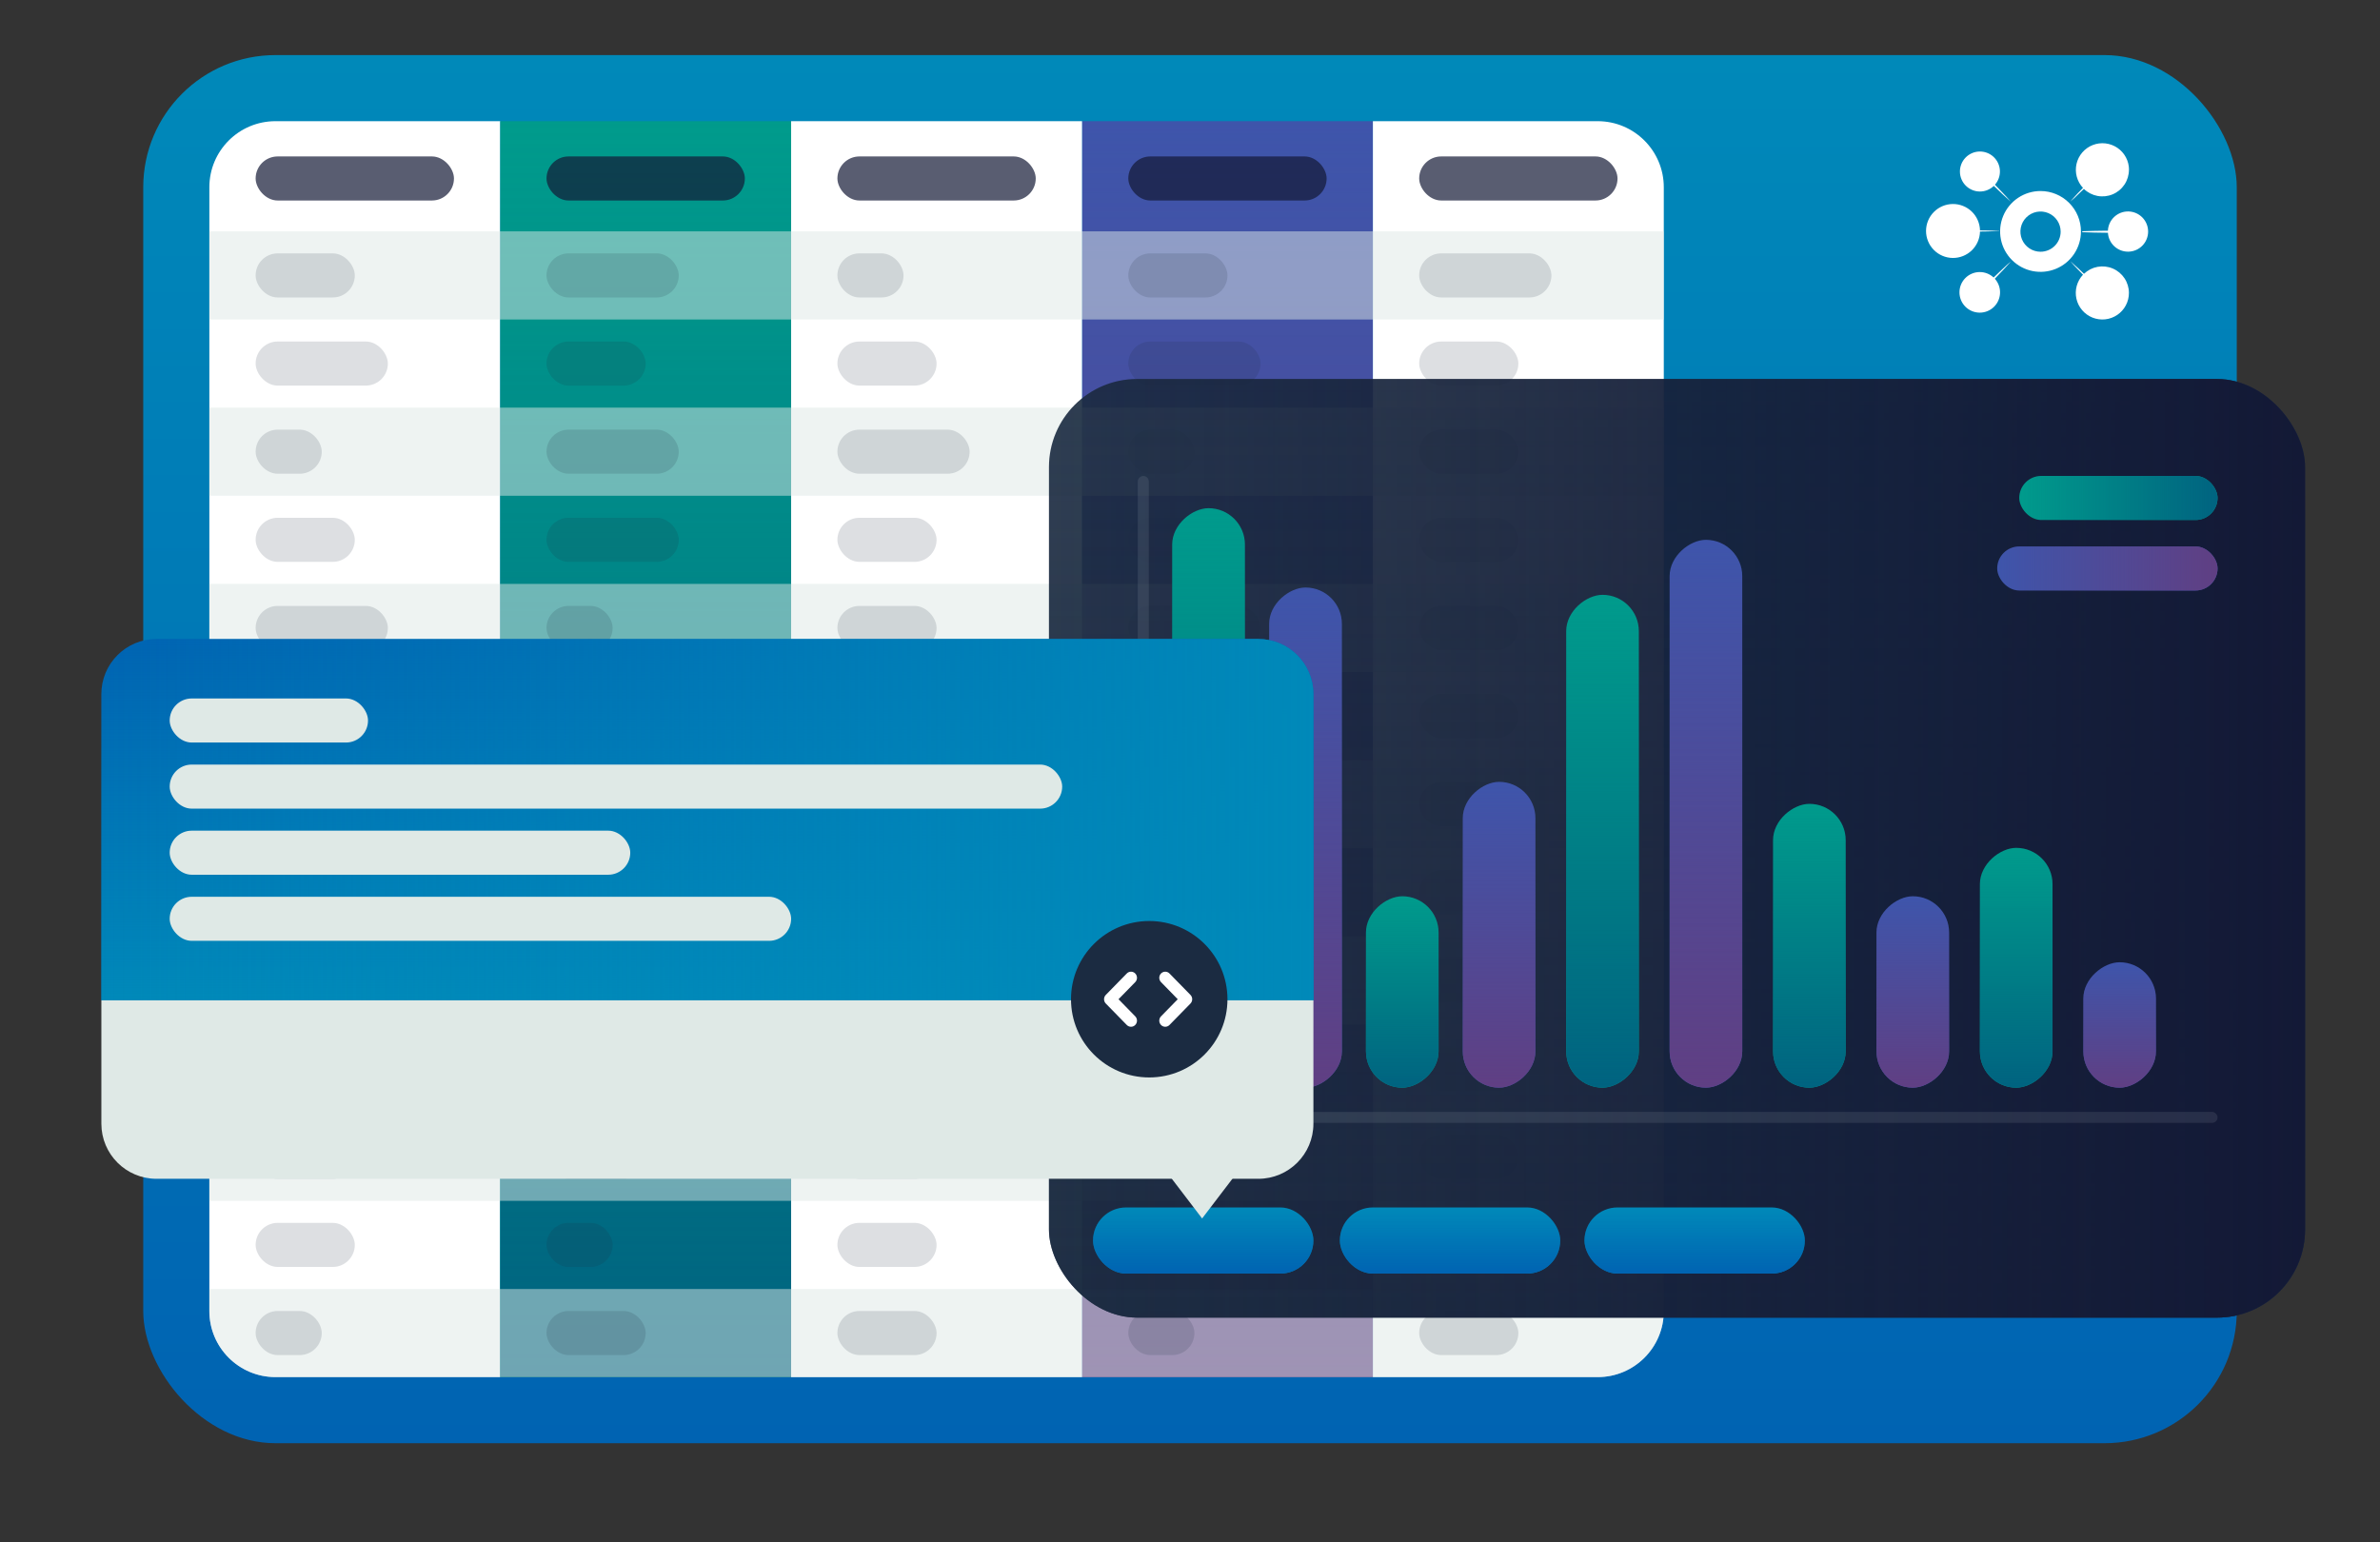 <svg width="1080" height="700" viewBox="0 0 1080 700" fill="none" xmlns="http://www.w3.org/2000/svg">
<rect x="0" y="0" width="1080" height="700" fill="#333333" stroke="none"/>
<rect x="65" y="25" width="950" height="630" rx="60" fill="url(#paint0_linear_18_599)"/>
<path d="M907.194 104.789V104.873C905.436 104.957 903.593 104.957 901.834 105.04L898.485 105.091C898.416 108.315 897.079 111.382 894.763 113.625C892.446 115.869 889.338 117.108 886.114 117.074C882.889 117.04 879.808 115.735 877.54 113.443C875.272 111.15 874 108.056 874 104.831C874 101.606 875.272 98.512 877.54 96.219C879.808 93.927 882.889 92.622 886.114 92.588C889.338 92.554 892.446 93.793 894.763 96.037C897.079 98.281 898.416 101.347 898.485 104.571L901.834 104.622C903.593 104.705 905.436 104.705 907.194 104.789Z" fill="white"/>
<path d="M966.069 132.928C966.071 134.896 965.591 136.835 964.671 138.575C963.752 140.315 962.421 141.803 960.794 142.911C959.166 144.018 957.293 144.71 955.337 144.927C953.381 145.143 951.401 144.878 949.572 144.154C947.742 143.43 946.117 142.269 944.839 140.772C943.56 139.275 942.668 137.489 942.239 135.568C941.811 133.647 941.858 131.651 942.379 129.753C942.899 127.854 943.876 126.113 945.224 124.679L942.787 122.167C941.698 120.994 940.526 119.822 939.521 118.565C940.777 119.738 941.95 120.827 943.122 121.832L945.676 124.26C947.379 122.627 949.524 121.53 951.845 121.104C954.166 120.679 956.56 120.944 958.732 121.867C960.903 122.79 962.756 124.33 964.06 126.297C965.364 128.263 966.063 130.568 966.069 132.928Z" fill="white"/>
<path d="M905.855 125.81L905.21 126.505C906.825 128.292 907.677 130.64 907.581 133.048C907.486 135.455 906.452 137.729 904.7 139.382C902.948 141.036 900.618 141.937 898.209 141.894C895.8 141.85 893.505 140.864 891.814 139.148C890.123 137.432 889.172 135.121 889.165 132.712C889.157 130.303 890.093 127.987 891.773 126.26C893.453 124.533 895.742 123.533 898.15 123.474C900.559 123.415 902.895 124.301 904.657 125.944L905.352 125.307L908.953 121.874C910.126 120.785 911.382 119.529 912.554 118.607C911.382 119.864 910.293 121.036 909.288 122.209L905.855 125.81Z" fill="white"/>
<path d="M966.07 77.069C966.072 79.437 965.376 81.753 964.07 83.728C962.764 85.703 960.904 87.249 958.725 88.174C956.545 89.098 954.141 89.36 951.813 88.927C949.485 88.493 947.337 87.384 945.636 85.737L943.04 88.207C941.92 89.382 940.717 90.474 939.438 91.474C940.611 90.217 941.7 89.045 942.705 87.873L945.217 85.276C943.878 83.838 942.911 82.094 942.399 80.196C941.888 78.298 941.849 76.305 942.284 74.388C942.719 72.471 943.617 70.69 944.897 69.2C946.178 67.709 947.804 66.554 949.633 65.835C951.463 65.117 953.44 64.856 955.393 65.076C957.346 65.296 959.216 65.989 960.839 67.097C962.463 68.204 963.791 69.692 964.709 71.43C965.626 73.168 966.105 75.104 966.103 77.069H966.07Z" fill="white"/>
<path d="M912.471 91.557C911.215 90.385 910.042 89.296 908.87 88.291L905.269 84.858L904.75 84.38C903.039 86.027 900.752 86.939 898.377 86.919C896.003 86.899 893.73 85.95 892.048 84.275C890.365 82.599 889.405 80.331 889.375 77.957C889.345 75.582 890.246 73.291 891.886 71.573C893.525 69.855 895.773 68.849 898.146 68.768C900.519 68.688 902.829 69.541 904.581 71.144C906.333 72.747 907.387 74.973 907.517 77.344C907.647 79.715 906.843 82.042 905.277 83.828L905.771 84.355L909.205 87.956C910.294 89.129 911.55 90.385 912.471 91.557Z" fill="white"/>
<path d="M974.778 105.041C974.792 107.419 973.877 109.708 972.228 111.422C970.58 113.136 968.328 114.138 965.951 114.217C963.575 114.295 961.261 113.444 959.503 111.842C957.745 110.241 956.681 108.017 956.538 105.644L955.6 105.627L950.24 105.543C948.481 105.46 946.639 105.46 944.88 105.376V104.957C946.639 104.873 948.481 104.873 950.24 104.79L955.6 104.706H956.529C956.631 102.325 957.66 100.077 959.396 98.445C961.132 96.812 963.438 95.923 965.821 95.967C968.204 96.012 970.475 96.987 972.149 98.684C973.823 100.381 974.766 102.666 974.778 105.049V105.041Z" fill="white"/>
<path d="M925.955 86.7C922.328 86.7 918.782 87.776 915.766 89.791C912.75 91.806 910.399 94.671 909.011 98.022C907.623 101.373 907.259 105.061 907.967 108.619C908.675 112.176 910.422 115.444 912.987 118.009C915.551 120.574 918.819 122.321 922.377 123.029C925.935 123.736 929.622 123.373 932.974 121.985C936.325 120.597 939.189 118.246 941.205 115.23C943.22 112.214 944.296 108.668 944.296 105.041C944.297 102.632 943.823 100.246 942.902 98.021C941.98 95.795 940.63 93.773 938.926 92.07C937.223 90.366 935.201 89.015 932.975 88.094C930.749 87.173 928.364 86.699 925.955 86.7ZM925.955 114.253C924.15 114.253 922.385 113.717 920.884 112.714C919.383 111.711 918.213 110.286 917.522 108.618C916.831 106.95 916.65 105.114 917.002 103.344C917.354 101.573 918.224 99.946 919.5 98.67C920.777 97.393 922.404 96.524 924.174 96.171C925.945 95.819 927.78 96 929.448 96.691C931.116 97.382 932.542 98.552 933.545 100.053C934.548 101.554 935.083 103.319 935.083 105.124C935.083 107.545 934.122 109.867 932.41 111.579C930.698 113.291 928.376 114.253 925.955 114.253Z" fill="white"/>
<path d="M95 85C95 68.431 108.431 55 125 55H227V625H125C108.431 625 95 611.569 95 595V85Z" fill="white"/>
<rect x="227" y="55" width="132" height="570" fill="#009B8C"/>
<rect x="227" y="55" width="132" height="570" fill="url(#paint1_linear_18_599)"/>
<rect x="491" y="55" width="132" height="570" fill="#3E55AB"/>
<rect x="491" y="55" width="132" height="570" fill="url(#paint2_linear_18_599)"/>
<rect x="359" y="55" width="132" height="570" fill="white"/>
<path d="M623 55H725C741.569 55 755 68.431 755 85V595C755 611.569 741.569 625 725 625H623V55Z" fill="white"/>
<rect x="95" y="105" width="660" height="40" fill="#DFE9E6" fill-opacity="0.5"/>
<rect x="95" y="185" width="660" height="40" fill="#DFE9E6" fill-opacity="0.5"/>
<rect x="95" y="265" width="660" height="40" fill="#DFE9E6" fill-opacity="0.5"/>
<rect x="95" y="345" width="660" height="40" fill="#DFE9E6" fill-opacity="0.5"/>
<rect x="95" y="425" width="660" height="40" fill="#DFE9E6" fill-opacity="0.5"/>
<rect x="95" y="505" width="660" height="40" fill="#DFE9E6" fill-opacity="0.5"/>
<path d="M95 585H755V595C755 611.569 741.569 625 725 625H125C108.431 625 95 611.569 95 595V585Z" fill="#DFE9E6" fill-opacity="0.5"/>
<rect x="116" y="115" width="45" height="20" rx="10" fill="#1B2B41" fill-opacity="0.15"/>
<rect x="116" y="155" width="60" height="20" rx="10" fill="#1B2B41" fill-opacity="0.15"/>
<rect x="116" y="195" width="30" height="20" rx="10" fill="#1B2B41" fill-opacity="0.15"/>
<rect x="116" y="235" width="45" height="20" rx="10" fill="#1B2B41" fill-opacity="0.15"/>
<rect x="116" y="275" width="60" height="20" rx="10" fill="#1B2B41" fill-opacity="0.15"/>
<rect x="116" y="315" width="45" height="20" rx="10" fill="#1B2B41" fill-opacity="0.15"/>
<rect x="116" y="355" width="30" height="20" rx="10" fill="#1B2B41" fill-opacity="0.15"/>
<rect x="116" y="395" width="45" height="20" rx="10" fill="#1B2B41" fill-opacity="0.15"/>
<rect x="116" y="435" width="45" height="20" rx="10" fill="#1B2B41" fill-opacity="0.15"/>
<rect x="116" y="475" width="45" height="20" rx="10" fill="#1B2B41" fill-opacity="0.15"/>
<rect x="116" y="515" width="45" height="20" rx="10" fill="#1B2B41" fill-opacity="0.15"/>
<rect x="116" y="555" width="45" height="20" rx="10" fill="#1B2B41" fill-opacity="0.15"/>
<rect x="116" y="595" width="30" height="20" rx="10" fill="#1B2B41" fill-opacity="0.15"/>
<rect x="248" y="115" width="60" height="20" rx="10" fill="#1B2B41" fill-opacity="0.15"/>
<rect x="248" y="155" width="45" height="20" rx="10" fill="#1B2B41" fill-opacity="0.15"/>
<rect x="248" y="195" width="60" height="20" rx="10" fill="#1B2B41" fill-opacity="0.15"/>
<rect x="248" y="235" width="60" height="20" rx="10" fill="#1B2B41" fill-opacity="0.15"/>
<rect x="248" y="275" width="30" height="20" rx="10" fill="#1B2B41" fill-opacity="0.15"/>
<rect x="248" y="315" width="45" height="20" rx="10" fill="#1B2B41" fill-opacity="0.15"/>
<rect x="248" y="355" width="60" height="20" rx="10" fill="#1B2B41" fill-opacity="0.15"/>
<rect x="248" y="395" width="45" height="20" rx="10" fill="#1B2B41" fill-opacity="0.15"/>
<rect x="248" y="435" width="45" height="20" rx="10" fill="#1B2B41" fill-opacity="0.15"/>
<rect x="248" y="475" width="45" height="20" rx="10" fill="#1B2B41" fill-opacity="0.15"/>
<rect x="248" y="515" width="45" height="20" rx="10" fill="#1B2B41" fill-opacity="0.15"/>
<rect x="248" y="555" width="30" height="20" rx="10" fill="#1B2B41" fill-opacity="0.15"/>
<rect x="248" y="595" width="45" height="20" rx="10" fill="#1B2B41" fill-opacity="0.15"/>
<rect x="380" y="115" width="30" height="20" rx="10" fill="#1B2B41" fill-opacity="0.15"/>
<rect x="380" y="155" width="45" height="20" rx="10" fill="#1B2B41" fill-opacity="0.15"/>
<rect x="380" y="195" width="60" height="20" rx="10" fill="#1B2B41" fill-opacity="0.15"/>
<rect x="380" y="235" width="45" height="20" rx="10" fill="#1B2B41" fill-opacity="0.15"/>
<rect x="380" y="275" width="45" height="20" rx="10" fill="#1B2B41" fill-opacity="0.15"/>
<rect x="380" y="315" width="60" height="20" rx="10" fill="#1B2B41" fill-opacity="0.15"/>
<rect x="380" y="355" width="45" height="20" rx="10" fill="#1B2B41" fill-opacity="0.15"/>
<rect x="380" y="395" width="30" height="20" rx="10" fill="#1B2B41" fill-opacity="0.15"/>
<rect x="380" y="435" width="45" height="20" rx="10" fill="#1B2B41" fill-opacity="0.15"/>
<rect x="380" y="475" width="45" height="20" rx="10" fill="#1B2B41" fill-opacity="0.15"/>
<rect x="380" y="515" width="45" height="20" rx="10" fill="#1B2B41" fill-opacity="0.15"/>
<rect x="380" y="555" width="45" height="20" rx="10" fill="#1B2B41" fill-opacity="0.15"/>
<rect x="380" y="595" width="45" height="20" rx="10" fill="#1B2B41" fill-opacity="0.15"/>
<rect x="512" y="115" width="45" height="20" rx="10" fill="#1B2B41" fill-opacity="0.15"/>
<rect x="512" y="155" width="60" height="20" rx="10" fill="#1B2B41" fill-opacity="0.15"/>
<rect x="512" y="195" width="30" height="20" rx="10" fill="#1B2B41" fill-opacity="0.15"/>
<rect x="512" y="235" width="45" height="20" rx="10" fill="#1B2B41" fill-opacity="0.15"/>
<rect x="512" y="275" width="60" height="20" rx="10" fill="#1B2B41" fill-opacity="0.15"/>
<rect x="512" y="315" width="30" height="20" rx="10" fill="#1B2B41" fill-opacity="0.15"/>
<rect x="512" y="355" width="45" height="20" rx="10" fill="#1B2B41" fill-opacity="0.15"/>
<rect x="512" y="395" width="60" height="20" rx="10" fill="#1B2B41" fill-opacity="0.15"/>
<rect x="512" y="435" width="45" height="20" rx="10" fill="#1B2B41" fill-opacity="0.15"/>
<rect x="512" y="475" width="45" height="20" rx="10" fill="#1B2B41" fill-opacity="0.15"/>
<rect x="512" y="515" width="45" height="20" rx="10" fill="#1B2B41" fill-opacity="0.15"/>
<rect x="512" y="555" width="45" height="20" rx="10" fill="#1B2B41" fill-opacity="0.15"/>
<rect x="512" y="595" width="30" height="20" rx="10" fill="#1B2B41" fill-opacity="0.15"/>
<rect x="644" y="115" width="60" height="20" rx="10" fill="#1B2B41" fill-opacity="0.15"/>
<rect x="644" y="155" width="45" height="20" rx="10" fill="#1B2B41" fill-opacity="0.15"/>
<rect x="644" y="195" width="45" height="20" rx="10" fill="#1B2B41" fill-opacity="0.15"/>
<rect x="644" y="235" width="45" height="20" rx="10" fill="#1B2B41" fill-opacity="0.15"/>
<rect x="644" y="275" width="45" height="20" rx="10" fill="#1B2B41" fill-opacity="0.15"/>
<rect x="644" y="315" width="45" height="20" rx="10" fill="#1B2B41" fill-opacity="0.15"/>
<rect x="644" y="355" width="45" height="20" rx="10" fill="#1B2B41" fill-opacity="0.15"/>
<rect x="644" y="395" width="45" height="20" rx="10" fill="#1B2B41" fill-opacity="0.15"/>
<rect x="644" y="435" width="45" height="20" rx="10" fill="#1B2B41" fill-opacity="0.15"/>
<rect x="644" y="475" width="45" height="20" rx="10" fill="#1B2B41" fill-opacity="0.15"/>
<rect x="644" y="515" width="45" height="20" rx="10" fill="#1B2B41" fill-opacity="0.15"/>
<rect x="644" y="555" width="45" height="20" rx="10" fill="#1B2B41" fill-opacity="0.15"/>
<rect x="644" y="595" width="45" height="20" rx="10" fill="#1B2B41" fill-opacity="0.15"/>
<rect x="116" y="71" width="90" height="20" rx="10" fill="#131936" fill-opacity="0.7"/>
<rect x="248" y="71" width="90" height="20" rx="10" fill="#131936" fill-opacity="0.7"/>
<rect x="380" y="71" width="90" height="20" rx="10" fill="#131936" fill-opacity="0.7"/>
<rect x="512" y="71" width="90" height="20" rx="10" fill="#131936" fill-opacity="0.7"/>
<rect x="644" y="71" width="90" height="20" rx="10" fill="#131936" fill-opacity="0.7"/>
<rect x="476" y="172" width="570" height="426" rx="40" fill="#1B2B41" fill-opacity="0.9"/>
<rect x="476" y="172" width="570" height="426" rx="40" fill="url(#paint3_linear_18_599)" fill-opacity="0.8"/>
<rect x="476" y="172" width="570" height="426" rx="40" fill="url(#paint4_linear_18_599)"/>
<rect x="516" y="504.625" width="490.29" height="4.993" rx="2.496" fill="#DFE9E6" fill-opacity="0.1"/>
<rect x="521.291" y="216" width="294" height="5" rx="2.5" transform="rotate(90 521.291 216)" fill="#DFE9E6" fill-opacity="0.1"/>
<rect x="564.921" y="230.64" width="263" height="33" rx="16.5" transform="rotate(90 564.921 230.64)" fill="#009B8C"/>
<rect x="564.921" y="230.64" width="263" height="33" rx="16.5" transform="rotate(90 564.921 230.64)" fill="url(#paint5_linear_18_599)"/>
<rect x="608.921" y="266.64" width="227" height="33" rx="16.5" transform="rotate(90 608.921 266.64)" fill="#3E55AB"/>
<rect x="608.921" y="266.64" width="227" height="33" rx="16.5" transform="rotate(90 608.921 266.64)" fill="url(#paint6_linear_18_599)"/>
<rect x="652.802" y="406.766" width="86.874" height="32.952" rx="16.476" transform="rotate(90 652.802 406.766)" fill="#009B8C"/>
<rect x="652.802" y="406.766" width="86.874" height="32.952" rx="16.476" transform="rotate(90 652.802 406.766)" fill="url(#paint7_linear_18_599)"/>
<rect x="884.467" y="406.766" width="86.874" height="32.952" rx="16.476" transform="rotate(90 884.467 406.766)" fill="#3E55AB"/>
<rect x="884.467" y="406.766" width="86.874" height="32.952" rx="16.476" transform="rotate(90 884.467 406.766)" fill="url(#paint8_linear_18_599)"/>
<rect x="931.399" y="384.798" width="108.842" height="32.952" rx="16.476" transform="rotate(90 931.399 384.798)" fill="#009B8C"/>
<rect x="931.399" y="384.798" width="108.842" height="32.952" rx="16.476" transform="rotate(90 931.399 384.798)" fill="url(#paint9_linear_18_599)"/>
<rect x="978.331" y="436.723" width="56.918" height="32.952" rx="16.476" transform="rotate(90 978.331 436.723)" fill="#3E55AB"/>
<rect x="978.331" y="436.723" width="56.918" height="32.952" rx="16.476" transform="rotate(90 978.331 436.723)" fill="url(#paint10_linear_18_599)"/>
<rect x="696.738" y="354.841" width="138.799" height="32.952" rx="16.476" transform="rotate(90 696.738 354.841)" fill="#3E55AB"/>
<rect x="696.738" y="354.841" width="138.799" height="32.952" rx="16.476" transform="rotate(90 696.738 354.841)" fill="url(#paint11_linear_18_599)"/>
<rect x="743.67" y="269.964" width="223.676" height="32.952" rx="16.476" transform="rotate(90 743.67 269.964)" fill="#009B8C"/>
<rect x="743.67" y="269.964" width="223.676" height="32.952" rx="16.476" transform="rotate(90 743.67 269.964)" fill="url(#paint12_linear_18_599)"/>
<rect x="837.535" y="364.827" width="128.814" height="32.952" rx="16.476" transform="rotate(90 837.535 364.827)" fill="#009B8C"/>
<rect x="837.535" y="364.827" width="128.814" height="32.952" rx="16.476" transform="rotate(90 837.535 364.827)" fill="url(#paint13_linear_18_599)"/>
<rect x="790.603" y="245" width="248.64" height="32.952" rx="16.476" transform="rotate(90 790.603 245)" fill="#3E55AB"/>
<rect x="790.603" y="245" width="248.64" height="32.952" rx="16.476" transform="rotate(90 790.603 245)" fill="url(#paint14_linear_18_599)"/>
<rect x="916.291" y="216" width="90" height="20" rx="10" fill="#009B8C"/>
<rect x="916.291" y="216" width="90" height="20" rx="10" fill="url(#paint15_linear_18_599)"/>
<rect x="906.291" y="248" width="100" height="20" rx="10" fill="#3E55AB"/>
<rect x="906.291" y="248" width="100" height="20" rx="10" fill="url(#paint16_linear_18_599)"/>
<path d="M46 315C46 301.193 57.193 290 71 290H571C584.807 290 596 301.193 596 315V454H46V315Z" fill="#0063B2"/>
<path d="M46 315C46 301.193 57.193 290 71 290H571C584.807 290 596 301.193 596 315V454H46V315Z" fill="url(#paint17_linear_18_599)"/>
<path d="M46 315C46 301.193 57.193 290 71 290H571C584.807 290 596 301.193 596 315V454H46V315Z" fill="url(#paint18_linear_18_599)"/>
<rect x="77" y="480" width="100" height="30" rx="15" fill="#1B2B41"/>
<rect x="77" y="317" width="90" height="20" rx="10" fill="#DFE9E6"/>
<rect x="77" y="377" width="209" height="20" rx="10" fill="#DFE9E6"/>
<rect x="77" y="347" width="405" height="20" rx="10" fill="#DFE9E6"/>
<rect x="77" y="407" width="282" height="20" rx="10" fill="#DFE9E6"/>
<rect x="496" y="548" width="100" height="30" rx="15" fill="#0089B9"/>
<rect x="496" y="548" width="100" height="30" rx="15" fill="url(#paint19_linear_18_599)"/>
<rect x="608" y="548" width="100" height="30" rx="15" fill="#0089B9"/>
<rect x="608" y="548" width="100" height="30" rx="15" fill="url(#paint20_linear_18_599)"/>
<rect x="719" y="548" width="100" height="30" rx="15" fill="#0089B9"/>
<rect x="719" y="548" width="100" height="30" rx="15" fill="url(#paint21_linear_18_599)"/>
<path d="M46 454H596V510C596 523.807 584.807 535 571 535H71C57.193 535 46 523.807 46 510V454Z" fill="#DFE9E6"/>
<path d="M545.5 553L531 534H560L545.5 553Z" fill="#DFE9E6"/>
<circle cx="521.5" cy="453.5" r="35.5" fill="#1B2B41"/>
<path d="M530.692 441.814L540.204 451.538C541.265 452.623 541.265 454.377 540.204 455.462L530.692 465.186C529.63 466.271 527.914 466.271 526.853 465.186C525.791 464.101 525.791 462.347 526.853 461.262L534.437 453.5L526.853 445.738C525.791 444.653 525.791 442.899 526.853 441.814C527.914 440.729 529.63 440.729 530.692 441.814ZM515.149 445.738L507.561 453.5L515.149 461.262C516.211 462.347 516.211 464.101 515.149 465.186C514.088 466.271 512.372 466.271 511.31 465.186L501.796 455.462C500.735 454.377 500.735 452.623 501.796 451.538L511.31 441.814C512.372 440.729 514.088 440.729 515.149 441.814C516.211 442.899 516.211 444.653 515.149 445.738Z" fill="white"/>
<defs>
<linearGradient id="paint0_linear_18_599" x1="540" y1="25" x2="540" y2="655" gradientUnits="userSpaceOnUse">
<stop stop-color="#0089B9"/>
<stop offset="1" stop-color="#0063B2"/>
</linearGradient>
<linearGradient id="paint1_linear_18_599" x1="293" y1="55" x2="293" y2="625" gradientUnits="userSpaceOnUse">
<stop stop-color="#006380" stop-opacity="0"/>
<stop offset="1" stop-color="#006380"/>
</linearGradient>
<linearGradient id="paint2_linear_18_599" x1="557" y1="55" x2="557" y2="625" gradientUnits="userSpaceOnUse">
<stop stop-color="#603F83" stop-opacity="0"/>
<stop offset="1" stop-color="#603F83"/>
</linearGradient>
<linearGradient id="paint3_linear_18_599" x1="761" y1="172" x2="761" y2="598" gradientUnits="userSpaceOnUse">
<stop stop-color="#1B2B41" stop-opacity="0"/>
<stop offset="1" stop-color="#1B2B41"/>
</linearGradient>
<linearGradient id="paint4_linear_18_599" x1="476" y1="385" x2="1046" y2="385" gradientUnits="userSpaceOnUse">
<stop stop-color="#131936" stop-opacity="0"/>
<stop offset="1" stop-color="#131936"/>
</linearGradient>
<linearGradient id="paint5_linear_18_599" x1="564.921" y1="247.14" x2="827.921" y2="247.14" gradientUnits="userSpaceOnUse">
<stop stop-color="#006380" stop-opacity="0"/>
<stop offset="1" stop-color="#006380"/>
</linearGradient>
<linearGradient id="paint6_linear_18_599" x1="608.921" y1="283.14" x2="835.921" y2="283.14" gradientUnits="userSpaceOnUse">
<stop stop-color="#603F83" stop-opacity="0"/>
<stop offset="1" stop-color="#603F83"/>
</linearGradient>
<linearGradient id="paint7_linear_18_599" x1="652.802" y1="423.242" x2="739.677" y2="423.242" gradientUnits="userSpaceOnUse">
<stop stop-color="#006380" stop-opacity="0"/>
<stop offset="1" stop-color="#006380"/>
</linearGradient>
<linearGradient id="paint8_linear_18_599" x1="884.467" y1="423.242" x2="971.341" y2="423.242" gradientUnits="userSpaceOnUse">
<stop stop-color="#603F83" stop-opacity="0"/>
<stop offset="1" stop-color="#603F83"/>
</linearGradient>
<linearGradient id="paint9_linear_18_599" x1="931.399" y1="401.274" x2="1040.24" y2="401.274" gradientUnits="userSpaceOnUse">
<stop stop-color="#006380" stop-opacity="0"/>
<stop offset="1" stop-color="#006380"/>
</linearGradient>
<linearGradient id="paint10_linear_18_599" x1="978.331" y1="453.199" x2="1035.25" y2="453.199" gradientUnits="userSpaceOnUse">
<stop stop-color="#603F83" stop-opacity="0"/>
<stop offset="1" stop-color="#603F83"/>
</linearGradient>
<linearGradient id="paint11_linear_18_599" x1="696.738" y1="371.317" x2="835.537" y2="371.317" gradientUnits="userSpaceOnUse">
<stop stop-color="#603F83" stop-opacity="0"/>
<stop offset="1" stop-color="#603F83"/>
</linearGradient>
<linearGradient id="paint12_linear_18_599" x1="743.67" y1="286.44" x2="967.347" y2="286.44" gradientUnits="userSpaceOnUse">
<stop stop-color="#006380" stop-opacity="0"/>
<stop offset="1" stop-color="#006380"/>
</linearGradient>
<linearGradient id="paint13_linear_18_599" x1="837.535" y1="381.303" x2="966.348" y2="381.303" gradientUnits="userSpaceOnUse">
<stop stop-color="#006380" stop-opacity="0"/>
<stop offset="1" stop-color="#006380"/>
</linearGradient>
<linearGradient id="paint14_linear_18_599" x1="790.603" y1="261.476" x2="1039.24" y2="261.476" gradientUnits="userSpaceOnUse">
<stop stop-color="#603F83" stop-opacity="0"/>
<stop offset="1" stop-color="#603F83"/>
</linearGradient>
<linearGradient id="paint15_linear_18_599" x1="916.291" y1="226" x2="1006.29" y2="226" gradientUnits="userSpaceOnUse">
<stop stop-color="#006380" stop-opacity="0"/>
<stop offset="1" stop-color="#006380"/>
</linearGradient>
<linearGradient id="paint16_linear_18_599" x1="906.291" y1="258" x2="1006.29" y2="258" gradientUnits="userSpaceOnUse">
<stop stop-color="#603F83" stop-opacity="0"/>
<stop offset="1" stop-color="#603F83"/>
</linearGradient>
<linearGradient id="paint17_linear_18_599" x1="321" y1="290" x2="321" y2="454" gradientUnits="userSpaceOnUse">
<stop stop-color="#0089B9" stop-opacity="0"/>
<stop offset="1" stop-color="#0089B9"/>
</linearGradient>
<linearGradient id="paint18_linear_18_599" x1="46" y1="372" x2="596" y2="372" gradientUnits="userSpaceOnUse">
<stop stop-color="#0089B9" stop-opacity="0"/>
<stop offset="1" stop-color="#0089B9"/>
</linearGradient>
<linearGradient id="paint19_linear_18_599" x1="546" y1="548" x2="546" y2="578" gradientUnits="userSpaceOnUse">
<stop stop-color="#0063B2" stop-opacity="0"/>
<stop offset="1" stop-color="#0063B2"/>
</linearGradient>
<linearGradient id="paint20_linear_18_599" x1="658" y1="548" x2="658" y2="578" gradientUnits="userSpaceOnUse">
<stop stop-color="#0063B2" stop-opacity="0"/>
<stop offset="1" stop-color="#0063B2"/>
</linearGradient>
<linearGradient id="paint21_linear_18_599" x1="769" y1="548" x2="769" y2="578" gradientUnits="userSpaceOnUse">
<stop stop-color="#0063B2" stop-opacity="0"/>
<stop offset="1" stop-color="#0063B2"/>
</linearGradient>
</defs>
</svg>
